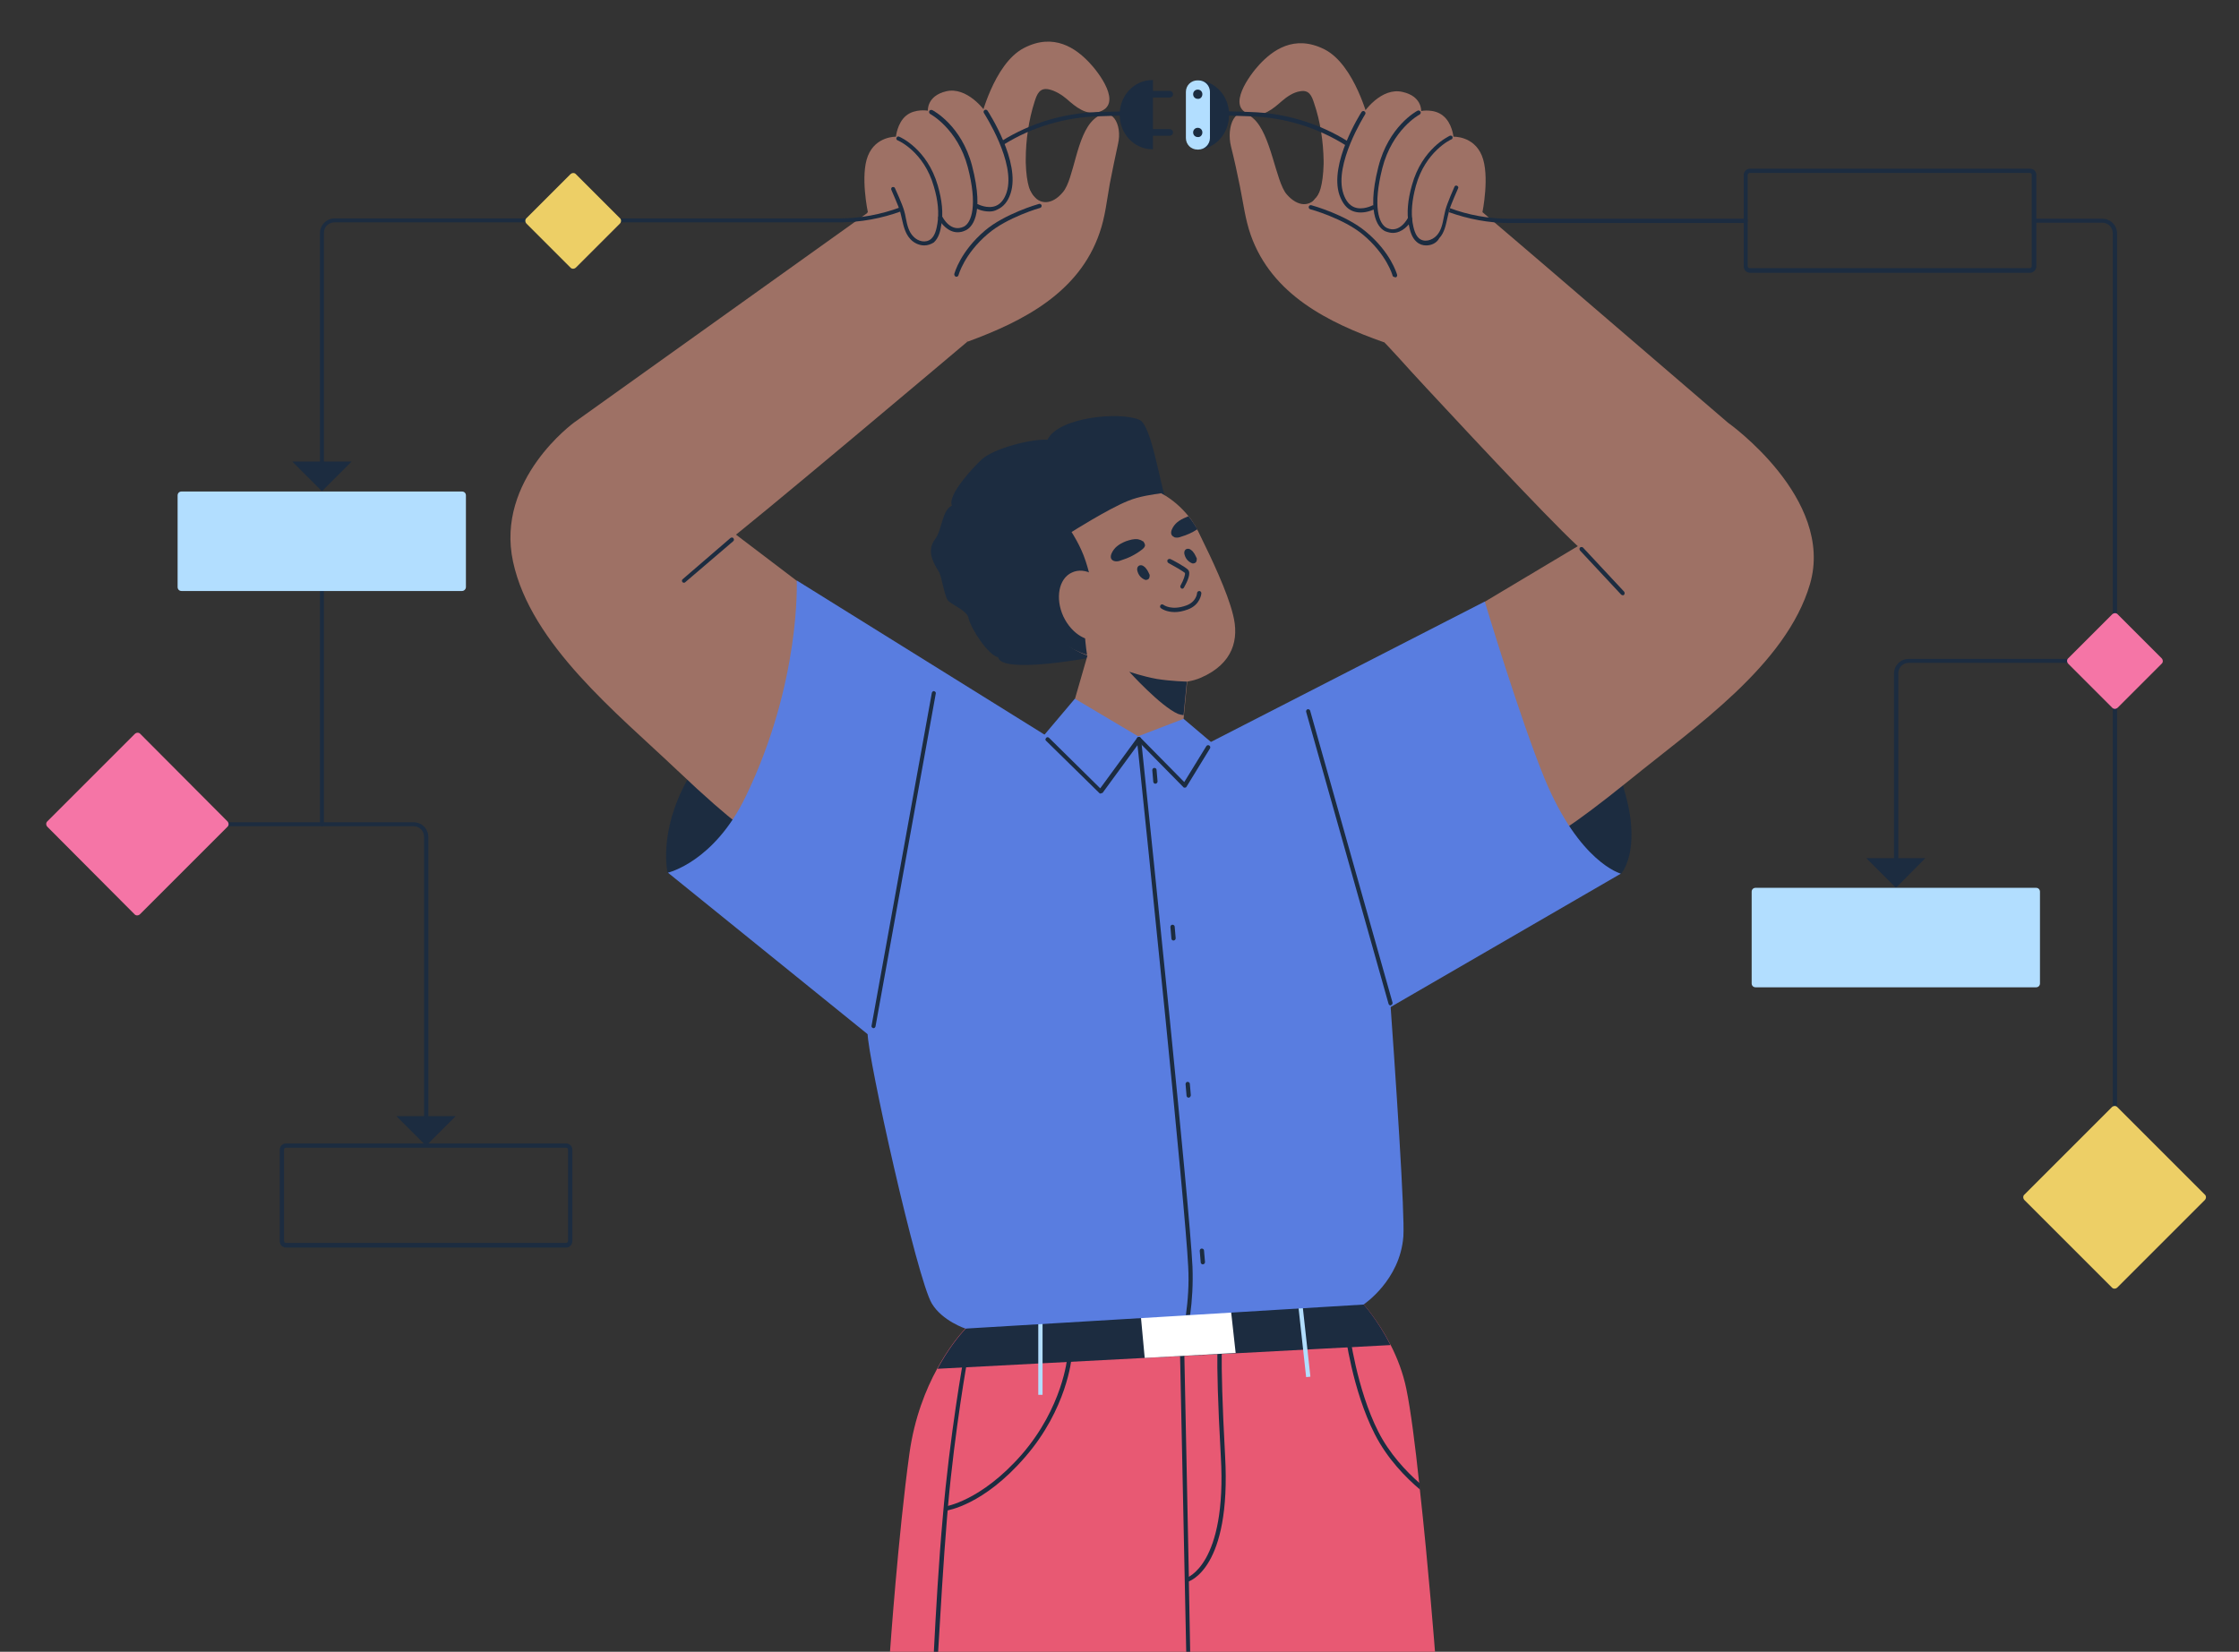 <?xml version="1.0" encoding="UTF-8"?> <!-- Generator: Adobe Illustrator 19.0.0, SVG Export Plug-In . SVG Version: 6.00 Build 0) --> <svg xmlns="http://www.w3.org/2000/svg" xmlns:xlink="http://www.w3.org/1999/xlink" version="1.1" id="Capa_1" x="0px" y="0px" viewBox="0 0 679.5 501.4" style="enable-background:new 0 0 679.5 501.4;" xml:space="preserve"><rect x="0" y="0" width="679.5" height="501.4" fill="#333333" stroke="none"/> <style type="text/css"> .st0{fill:#1C2C40;} .st1{fill:#9E7165;} .st2{fill:#E85973;} .st3{fill:#FFFFFF;} .st4{fill:#B2DEFF;} .st5{fill:#597DE0;} .st6{fill:#EDCF66;} .st7{fill:#F575A6;} </style> <g> <path class="st0" d="M575.4,263.6c-0.4,0-0.6-0.3-0.6-0.6v-58.5c0-2.5,2-4.5,4.5-4.5h49.9c0.4,0,0.6,0.3,0.6,0.6 c0,0.4-0.3,0.6-0.6,0.6h-49.9c-1.8,0-3.2,1.4-3.2,3.2V263C576,263.4,575.7,263.6,575.4,263.6"></path> <path class="st0" d="M641.8,339.7c-0.4,0-0.6-0.3-0.6-0.6V70.8c0-1.8-1.4-3.2-3.2-3.2h-20.7c-0.4,0-0.6-0.3-0.6-0.6 c0-0.4,0.3-0.6,0.6-0.6H638c2.5,0,4.5,2,4.5,4.5V339C642.5,339.4,642.2,339.7,641.8,339.7"></path> <path class="st0" d="M97.7,250.8c-0.4,0-0.6-0.3-0.6-0.6v-73.9c0-0.4,0.3-0.6,0.6-0.6c0.4,0,0.6,0.3,0.6,0.6v73.9 C98.3,250.5,98,250.8,97.7,250.8"></path> <path class="st0" d="M97.7,146.9c-0.4,0-0.6-0.3-0.6-0.6V70.8c0-2.5,2-4.5,4.5-4.5H161c0.4,0,0.6,0.3,0.6,0.6 c0,0.4-0.3,0.6-0.6,0.6h-59.5c-1.8,0-3.2,1.4-3.2,3.2v75.5C98.3,146.6,98,146.9,97.7,146.9"></path> <path class="st0" d="M492,265.2c0,0,6-6.6,1.4-23.7c-4.7-17.2-8.7-21.4-9.5-21.2c-0.8,0.2-26.7,19.3-26.7,21.2 c0,1.9,11.2,16.3,11.9,16.7C469.7,258.7,492,265.2,492,265.2"></path> <path class="st1" d="M524.4,128.3c0,0,32.5,23,24.9,49c-7.2,24.6-35.1,43.5-54.5,59.3c-19.4,15.7-24.3,17.6-24.3,17.6l-29.3-46.9 l9.5-24.7l39.5-23.6L524.4,128.3z"></path> <path class="st0" d="M202.6,264.9c0,0-2.9-12.2,6-28.2c8.9-16,15.6-16.3,17.5-14.4c1.9,1.9,16.9,33.4,16.9,33.4s-1.9,4.1-3.8,5.1 C237.3,261.7,202.6,264.9,202.6,264.9"></path> <path class="st1" d="M174.3,128.2c0,0-24,17.3-18.6,42.3c5.4,25.1,31.7,46.1,49.8,63.3s22.9,19.4,22.9,19.4l32.8-44.5l-19.4-32.4 L216,156.7L174.3,128.2z"></path> <path class="st2" d="M435.5,501.4H270.1c0,0,2.5-35.6,5.9-60.2c1.5-10.8,5-19.5,8.4-25.7c0.3-0.5,0.6-1.1,0.9-1.6 c3.8-6.6,7.3-10.2,7.7-10.6c0,0,0,0,0,0l31.2-20l4-2.6l4.2,0.7l81.4,14.5c0,0,4.4,4.9,8.2,12.3c2,3.9,3.8,8.5,4.8,13.4 c1.3,6.3,2.7,17.1,3.9,28.6v0c0.1,0.6,0.1,1.2,0.2,1.9v0C433.5,475.5,435.5,501.4,435.5,501.4"></path> <path class="st0" d="M287,458.6l-0.2-1.3c0.1,0,10.9-1.6,23.3-15.8c12.4-14.3,13.8-29.3,13.8-29.4l1.3,0.1 c0,0.2-1.4,15.5-14.1,30.1C298.4,457,287.5,458.5,287,458.6"></path> <path class="st0" d="M360.3,480.2L360,479l0.2,0.6L360,479c0.1,0,12.4-3.9,10.5-36.9c-1.9-33.8-0.7-37.8-0.6-38l1.2,0.4 c0,0.2-1.1,4.5,0.7,37.5C373.7,476.2,360.9,480.1,360.3,480.2"></path> </g> <polygon class="st0" points="358.1,409.9 360,501.4 361.2,501.4 360.8,480 360.8,478.6 359.4,409.8 "></polygon> <g> <path class="st0" d="M422,408.3l-47,2.5l-27.6,1.4l-62.9,3.3c0.3-0.5,0.6-1.1,0.9-1.6c3.8-6.6,7.3-10.2,7.7-10.6c0,0,0,0,0,0 l31.2-20c3.2-0.7,6-1.3,8.2-1.8l81.4,14.5C413.8,395.9,418.2,400.8,422,408.3"></path> </g> <polygon class="st3" points="375,410.7 347.4,412.2 346,397.1 373.2,394.4 "></polygon> <rect x="315.1" y="396.3" class="st4" width="1.3" height="27.1"></rect> <rect x="381.8" y="403.7" transform="matrix(0.109 0.994 -0.994 0.109 754.37 -32.753)" class="st4" width="27.3" height="1.3"></rect> <g> <path class="st0" d="M353.6,150.8c-1.5-3.8-4.2-21.7-7.7-23.3c-5.8-2.7-24.8-0.9-28,6c-4.6-0.4-16.4,2.6-20,6 c-2.6,2.4-10.5,10.9-9,14c-3,1.3-3,7.3-5,10c-2.5,3.3-1.3,6.4,1,10c1,1.6,1.7,7.9,3,9c1.5,1.3,5.6,3,6,5c0.7,3.3,6,11.4,9,12 c1,5.2,27.6,0.2,27.6,0.2s-0.1,1,2.9-2.3c2.6-2.9,4.5-6.5,5.9-10.2c3.7-9.2,5.1-19.1,11.4-27.1 C352.8,157.4,355.1,154.4,353.6,150.8"></path> <path class="st1" d="M366.6,173.6c0,15-12.1,27.1-27.1,27.1c-2.3,0-4.5-0.3-6.6-0.8c0,0,0,0,0,0c-1-0.2-2-0.5-2.9-0.9 c-10.3-3.8-17.6-13.8-17.6-25.4c0-15,12.1-27.1,27.1-27.1c4.8,0,9.3,1.2,13.2,3.4c3.1,1.7,5.8,4.1,8,6.8c0.7,0.8,1.3,1.7,1.8,2.6 c0,0,0,0,0,0.1c0,0,0.1,0.1,0.1,0.2c0.2,0.4,0.4,0.7,0.6,1.1v0c0.5,0.8,0.9,1.7,1.2,2.6C365.9,166.4,366.6,169.9,366.6,173.6"></path> <path class="st1" d="M364.5,205.7c-9.8,4.3-25.5-1.7-31.6-5.8c0,0,0,0,0,0c-6.1-4.1,1.5-24.5,1.5-24.5l21.9-12.5l6.3-3.6 c0,0,0,0,0,0.1c0.1,0.1,0.3,0.6,0.7,1.3c0.3,0.7,0.8,1.5,1.3,2.6c2.8,5.7,7.9,16.3,9.6,23.3C376.1,194,374.3,201.4,364.5,205.7"></path> <path class="st1" d="M360.6,203.2c0,0-0.1,1.4-0.3,3.7c-0.3,2.6-0.6,6.4-1,10.2c-0.7,7.4-1.4,15-1.4,15.1c0,0.3-12.2,7.2-12.2,7.2 l-24.5-9.8l9.4-32.6L360.6,203.2z"></path> <path class="st0" d="M348.2,173.1c-0.2-0.3-0.4-0.5-0.6-0.8c-0.3-0.3-0.7-0.6-1.1-0.7c-1.2-0.2-1.6,0.9-1.3,1.8 c0.2,0.8,0.7,1.6,1.4,2.1c0.3,0.2,0.6,0.4,0.9,0.5c0.3,0.1,0.7,0,1-0.2c0.4-0.3,0.4-0.9,0.4-1.3 C348.7,174.1,348.5,173.6,348.2,173.1"></path> <path class="st0" d="M362.5,168.1c-0.2-0.3-0.4-0.5-0.6-0.8c-0.3-0.3-0.7-0.6-1.1-0.7c-1.2-0.2-1.6,0.9-1.3,1.8 c0.2,0.8,0.7,1.6,1.4,2.1c0.3,0.2,0.6,0.4,0.9,0.5c0.3,0.1,0.7,0,1-0.2c0.4-0.3,0.4-0.9,0.4-1.3C363,169.1,362.8,168.6,362.5,168.1 "></path> <path class="st0" d="M347,164.4c0-0.1-0.1-0.1-0.2-0.1c-0.4-0.3-0.9-0.5-1.4-0.6c-1.3-0.2-2.5,0.2-3.7,0.6c-1,0.4-2,0.9-2.8,1.6 c-1,0.8-3,3.6-0.8,4.4c0.7,0.2,1.4,0.1,2.1-0.2c2.3-0.7,4.5-1.8,6.4-3.3c0.4-0.3,0.8-0.7,0.9-1.2 C347.5,165.2,347.3,164.8,347,164.4"></path> <path class="st0" d="M362.6,159.4C362.6,159.3,362.6,159.3,362.6,159.4c-0.6-1-1.2-1.8-1.9-2.7c-0.2,0.1-0.5,0.2-0.7,0.3 c-1,0.4-2,0.9-2.8,1.6c-1,0.8-2.9,3.5-0.9,4.4c0,0,0.1,0,0.1,0.1c0.7,0.2,1.4,0.1,2.1-0.2c1.7-0.5,3.3-1.2,4.8-2.2c0,0,0,0,0.1,0v0 C363.1,160.2,362.9,159.8,362.6,159.4"></path> <path class="st0" d="M358.8,178.7c-0.1,0-0.2,0-0.3-0.1c-0.3-0.2-0.4-0.6-0.2-0.9c0.9-1.6,1.5-3.4,1.3-3.8c-0.6-0.5-3.3-2.1-5-3 c-0.3-0.2-0.4-0.5-0.3-0.9c0.2-0.3,0.6-0.4,0.9-0.3c0.5,0.2,4.4,2.3,5.3,3.2c1.1,1-0.2,3.7-1.1,5.3 C359.2,178.6,359,178.7,358.8,178.7"></path> <path class="st0" d="M356.5,185.8c-2.6,0-4.1-1.1-4.2-1.2c-0.3-0.2-0.3-0.6-0.1-0.9c0.2-0.3,0.6-0.3,0.9-0.1 c0.1,0.1,2.5,1.8,6.9,0.2c3.1-1.1,3.3-3.7,3.3-3.8c0-0.3,0.3-0.6,0.7-0.6c0.3,0,0.6,0.3,0.6,0.7c0,0.1-0.3,3.5-4.1,4.9 C358.9,185.6,357.6,185.8,356.5,185.8"></path> <path class="st0" d="M360.2,206.9c-0.3,2.6-0.6,6.4-1,10.2c-0.6-0.1-1.2-0.2-1.7-0.4c-5.3-2.3-14.8-12.8-14.8-12.8s4,1.4,8.4,2.2 C355.5,206.8,360.2,206.9,360.2,206.9"></path> <path class="st0" d="M342.2,152.1c-6.1,2.5-17,9.4-17,9.4s2.8,4.2,4.3,8.9c1.5,4.7,2.3,7.9,0.4,12.1c-1.9,4.2,0,16.3,0,16.3 c-10.4-3.3-20-13.8-20-25.4c0-15,14.5-28,29.5-28c4.8,0,9.3,2.1,13.2,4.3C349.9,150.1,345.8,150.6,342.2,152.1"></path> <path class="st1" d="M337.1,180.5c2.5,5.5,1.4,11.5-2.6,13.3c-4,1.8-9.2-1.2-11.8-6.7c-2.5-5.5-1.4-11.5,2.6-13.3 C329.3,171.9,334.6,174.9,337.1,180.5"></path> </g> <polygon class="st5" points="326.2,212.1 345.4,223.5 359.2,218.2 370.3,227.6 349.2,246.6 312.1,228.8 "></polygon> <g> <path class="st5" d="M425.9,375.3c-1,13.4-12.1,20.7-12.1,20.7l-52.6,3.2l-1.3,0.1l-66.9,4c0,0-7-2.3-10.2-7.6 c-4.5-7.5-19.5-74.8-19.5-82.1c0-7.2,27.4-97.5,27.4-97.5s27.8,7.6,29.3,7.6l25.5,5.3l1.3,0.3l0.6,0.1l68.3-8.9 C415.7,220.4,426.8,361.9,425.9,375.3"></path> <path class="st0" d="M361.2,399.1l-1.3,0.1c0.6-4.4,1-9.3,0.7-14.7c-0.9-18.9-12.6-131.6-15.1-155.6c-0.3-2.8-0.5-4.4-0.5-4.5 c0-0.4,0.2-0.7,0.6-0.7c0.3,0,0.7,0.2,0.7,0.6c0,0.2,0.2,1.9,0.5,4.9c2.6,24.9,14.2,136.5,15.1,155.3 C362.1,389.8,361.8,394.7,361.2,399.1"></path> <path class="st5" d="M317,223l-75.2-46.8c0,0,1.3,30.9-15.5,65.6c-9.6,19.9-23.6,23.1-23.6,23.1l69.6,56.3l40.1-47.4L317,223z"></path> <path class="st5" d="M364.8,226.6l85.8-44c0,0,10.6,35.3,18.1,53.6c10.6,25.7,23.2,29,23.2,29l-90.6,52.5c0,0-14.3-64.8-13.7-66.3 C388.3,250,364.8,226.6,364.8,226.6"></path> <path class="st0" d="M293.7,412.3c-0.1,0.2-3.9,21.5-6,44.9h0c0,0.4-0.1,0.9-0.1,1.3c-0.1,0.8-0.1,1.5-0.2,2.3 c-1.1,13.2-2,28.9-2.7,40.7h-1.3c0.6-11.8,1.5-27.5,2.7-40.8c2.1-24.8,6.3-48.4,6.4-48.6L293.7,412.3z"></path> <path class="st0" d="M431,452.2c-4.3-3.6-10-9.4-13.8-16.9c-6.8-13.3-9-30.8-9-31l1.3-0.2c0,0.2,2.2,17.5,8.8,30.5 c3.4,6.7,8.4,12,12.5,15.6v0C430.8,451,430.9,451.6,431,452.2"></path> <path class="st1" d="M174.3,128.2l89-63.6l30.3,39.1c0,0-68,57.4-74,61.5c-6,4.1-17.4,6.1-18.2,6.1c-0.8,0-20.8-17.6-21.8-18.9 C178.5,151.2,174.3,128.2,174.3,128.2"></path> <path class="st0" d="M207.6,176.9c-0.2,0-0.4-0.1-0.5-0.2c-0.2-0.3-0.2-0.7,0.1-0.9l14.5-12.5c0.3-0.2,0.7-0.2,0.9,0.1 c0.2,0.3,0.2,0.7-0.1,0.9L208,176.7C207.9,176.8,207.8,176.9,207.6,176.9"></path> <path class="st1" d="M293.7,103.7c16.9-6.2,33.8-14.9,40-33c1.7-4.8,2.2-9.9,3.1-14.9c0.8-4,1.6-8.1,2.5-12.1 c1.4-5.9-1.9-12.2-7.3-7.5c-5.4,4.8-6,18.1-9.4,22.1c-3.3,4-7.2,4-9.4,0.5c-2.2-3.5-8.4-14.8-9.1-14.9c-0.6-0.2-30.2,7.6-31,8.3 c-0.8,0.6-9.9,12.4-9.9,12.4s7.3,22.9,7.5,23.9C271,89.4,293.7,103.7,293.7,103.7"></path> <path class="st1" d="M263.4,64.5c0,0-2.4-11.2,0-17.2c2.4-6,8.5-5.8,8.5-5.8s0.4-4.2,3.1-6.4c2.7-2.2,6.6-1.5,6.6-1.5 s-0.4-4.5,5.6-5.9c6-1.4,11.8,5.2,13.5,8.9c1.7,3.7,2.9,13.8,2.9,13.8s-4.6,11.4-5.4,12.8c-0.8,1.4-5.4,6.7-10.3,7.2 C283.1,70.9,263.4,64.5,263.4,64.5"></path> <path class="st1" d="M297.5,36.5c0,0,4-17.1,13.2-21.9c9.2-4.8,15.9,0.2,19.8,4.3c2.9,3,10.5,12.9,2.9,15.1c-3.8,1.1-7-1.6-9.6-3.9 c-1.5-1.3-3.6-2.6-5.6-3c-2.7-0.5-3.5,1.5-4.2,3.7c-1.8,5.5-2.7,11.8-2.7,17.6c0,0.3,0,0.7,0,1c0.2,6.7,1.5,9.5,2.6,10.4 c1.1,0.9,3.1,5.5,0.7,4.8s-10.7-0.9-11.8-2.6c-1.1-1.7-4.1-2.1-4.1-9.3C298.7,45.4,297.5,36.5,297.5,36.5"></path> <path class="st0" d="M300.2,64.2c-2.2,0-3.9-0.9-4-1c-0.3-0.2-0.4-0.5-0.3-0.9c0.2-0.3,0.5-0.4,0.9-0.3c0,0,2.9,1.5,5.4,0.5 c1.5-0.6,2.6-2,3.3-4.1c2.9-9-6.8-23.9-6.9-24.1c-0.2-0.3-0.1-0.7,0.2-0.9c0.3-0.2,0.7-0.1,0.9,0.2c0.4,0.6,10.1,15.6,7,25.1 c-0.8,2.5-2.2,4.1-4,4.9C301.8,64.1,301,64.2,300.2,64.2"></path> <path class="st0" d="M290.6,70.5c-2.8,0-4.9-2.5-5.8-4.1c-0.2-0.3,0-0.7,0.3-0.9c0.3-0.2,0.7,0,0.9,0.3c0.1,0.2,2.5,4.9,6.5,3 c2.4-1.2,4.2-6.6,1.2-18.1c-3.1-11.7-11.4-16.1-11.4-16.1c-0.3-0.2-0.4-0.5-0.3-0.9c0.2-0.3,0.5-0.4,0.9-0.3 c0.4,0.2,8.9,4.7,12.1,16.9c4,15.4-0.4,18.9-1.9,19.6C292.1,70.4,291.3,70.5,290.6,70.5"></path> <path class="st0" d="M280.5,74.5c-1.5,0-3.1-0.7-4.2-1.9c-1.6-1.7-2.1-4-2.6-6.2c-0.2-0.7-0.3-1.5-0.5-2.1 c-0.5-1.8-2.7-6.6-2.7-6.7c-0.1-0.3,0-0.7,0.3-0.8c0.3-0.1,0.7,0,0.8,0.3c0.1,0.2,2.3,5,2.8,6.9c0.2,0.7,0.4,1.5,0.5,2.2 c0.4,2.1,0.9,4.2,2.3,5.6c1.4,1.5,3.8,2.1,5.4,0.7c1.2-1.1,1.6-2.9,1.9-4.7c0.5-3.2,0.2-6.9-1.1-11.2c-3-10.6-10.9-14-11-14 c-0.3-0.1-0.5-0.5-0.3-0.8c0.1-0.3,0.5-0.5,0.8-0.3c0.3,0.1,8.5,3.7,11.7,14.8c1.3,4.5,1.7,8.4,1.1,11.8c-0.3,2.1-0.8,4.1-2.3,5.5 C282.6,74.1,281.6,74.5,280.5,74.5"></path> <path class="st0" d="M290.3,84c-0.1,0-0.1,0-0.2,0c-0.3-0.1-0.5-0.4-0.5-0.8c0.1-0.3,1.8-6.8,9.3-13.2c6-5.1,16-8,16.4-8.1 c0.3-0.1,0.7,0.1,0.8,0.4c0.1,0.3-0.1,0.7-0.4,0.8c-0.1,0-10.1,2.9-15.9,7.9c-7.2,6.1-8.9,12.5-8.9,12.5 C290.8,83.8,290.6,84,290.3,84"></path> <path class="st1" d="M524.4,128.3c0,0-4,21.8-5.1,23.1c-1,1.3-20.8,19.1-21.6,19.1c-0.9,0-10.6,1.2-16.6-2.8 c-4.2-2.8-31.4-31.8-48.1-49.8c-3.4-3.7-6.4-6.9-8.6-9.4c-2.7-3-4.4-4.7-4.4-4.7l29.9-39.4l10.2,8.7l9.7,8.3L524.4,128.3z"></path> <path class="st1" d="M420,103.9c-17-6-34-14.5-40.4-32.5c-1.7-4.8-2.3-9.9-3.3-14.8c-0.8-4-1.7-8.1-2.7-12.1 c-1.5-5.9,1.2-13.4,6.7-8.6c5.5,4.7,6.8,19.2,10.2,23.1c3.4,3.9,7.2,3.9,9.4,0.4c2.2-3.5,8.3-14.9,8.9-15 c0.6-0.2,30.3,7.3,31.1,7.9c0.8,0.6,10,12.3,10,12.3s-7.1,23-7.2,23.9C442.6,89.3,420,103.9,420,103.9"></path> <path class="st1" d="M449.9,64.4c0,0,2.3-11.2-0.2-17.2c-2.5-6-8.6-5.7-8.6-5.7s-0.4-4.2-3.2-6.4c-2.7-2.2-6.6-1.4-6.6-1.4 s0.3-4.5-5.7-5.8c-6.1-1.4-11.7,5.3-13.4,9.1c-1.7,3.8-2.7,13.9-2.7,13.9s4.7,11.3,5.5,12.7c0.8,1.4,5.5,6.6,10.3,7 C430.3,71,449.9,64.4,449.9,64.4"></path> <path class="st1" d="M415.4,36.7c0,0-4.2-17-13.4-21.7c-9.3-4.7-15.9,0.4-19.8,4.6c-2.8,3-10.3,13-2.8,15.1c3.8,1,7-1.7,9.6-4 c1.5-1.3,3.5-2.7,5.6-3c2.7-0.5,3.5,1.4,4.2,3.6c1.9,5.5,2.8,11.7,2.9,17.5c0,0.3,0,0.7,0,1c-0.2,6.7-1.4,9.5-2.5,10.4 c-1.1,1-3,5.5-0.7,4.8c2.4-0.7,10.7-1.1,11.8-2.7c1.1-1.7,4-2.1,4-9.3C414.4,45.7,415.4,36.7,415.4,36.7"></path> <path class="st0" d="M413,64.5c-0.8,0-1.6-0.1-2.4-0.4c-1.9-0.7-3.2-2.4-4.1-4.9c-3.2-9.5,6.3-24.6,6.7-25.2 c0.2-0.3,0.6-0.4,0.9-0.2c0.3,0.2,0.4,0.6,0.2,0.9c-0.1,0.2-9.6,15.2-6.6,24.1c0.7,2.1,1.8,3.5,3.3,4.1c2.5,1,5.4-0.5,5.4-0.5 c0.3-0.2,0.7-0.1,0.9,0.3c0.2,0.3,0.1,0.7-0.3,0.9C417,63.5,415.2,64.5,413,64.5"></path> <path class="st0" d="M422.7,70.7c-0.7,0-1.5-0.2-2.3-0.5c-1.5-0.7-6-4.1-2.1-19.5c3.1-12.3,11.5-16.9,11.9-17.1 c0.3-0.2,0.7,0,0.9,0.3c0.2,0.3,0,0.7-0.3,0.9c-0.1,0-8.3,4.5-11.3,16.3c-2.9,11.5-1.1,16.9,1.4,18.1c3.9,1.8,6.3-2.9,6.4-3.1 c0.2-0.3,0.5-0.4,0.9-0.3c0.3,0.2,0.4,0.5,0.3,0.9C427.7,68.2,425.6,70.7,422.7,70.7"></path> <path class="st0" d="M432.8,74.5c-1,0-2-0.3-2.9-1.1c-1.5-1.3-2-3.4-2.4-5.4c-0.6-3.4-0.3-7.2,1-11.8c3.1-11.2,11.2-14.8,11.5-15 c0.3-0.1,0.7,0,0.8,0.3c0.1,0.3,0,0.7-0.3,0.8c-0.1,0-7.9,3.6-10.8,14.1c-1.2,4.4-1.5,8-1,11.2c0.3,1.8,0.8,3.7,1.9,4.7 c1.6,1.4,4,0.7,5.4-0.8c1.4-1.5,1.8-3.6,2.2-5.7c0.2-0.8,0.3-1.5,0.5-2.2c0.5-1.9,2.6-6.7,2.7-6.9c0.1-0.3,0.5-0.5,0.8-0.3 c0.3,0.1,0.5,0.5,0.3,0.8c0,0-2.2,4.9-2.7,6.7c-0.2,0.7-0.3,1.4-0.5,2.1c-0.5,2.2-0.9,4.6-2.5,6.3C436,73.8,434.4,74.5,432.8,74.5"></path> <path class="st0" d="M423.2,84.1c-0.3,0-0.5-0.2-0.6-0.5c0-0.1-1.8-6.4-9-12.4c-5.9-4.9-15.9-7.7-16-7.7c-0.3-0.1-0.5-0.4-0.4-0.8 c0.1-0.3,0.4-0.5,0.8-0.4c0.4,0.1,10.4,2.9,16.5,8c7.6,6.3,9.4,12.8,9.5,13.1c0.1,0.3-0.1,0.7-0.4,0.8 C423.3,84.1,423.3,84.1,423.2,84.1"></path> <path class="st0" d="M492.5,180.7c-0.2,0-0.3-0.1-0.5-0.2l-12.5-13.4c-0.2-0.3-0.2-0.7,0-0.9c0.3-0.2,0.7-0.2,0.9,0l12.5,13.4 c0.2,0.3,0.2,0.7,0,0.9C492.8,180.7,492.6,180.7,492.5,180.7"></path> <path class="st0" d="M355,29.6h-6.5c-0.5,0-1-0.4-1-1s0.4-1,1-1h6.5c0.5,0,1,0.4,1,1S355.5,29.6,355,29.6"></path> <path class="st0" d="M355,41.2h-6.5c-0.5,0-1-0.4-1-1s0.4-1,1-1h6.5c0.5,0,1,0.4,1,1S355.5,41.2,355,41.2"></path> <path class="st0" d="M273.3,62.9c-5.9,2.2-12.2,3.4-18.6,3.4h-65.8c-0.4,0-0.6,0.3-0.6,0.6c0,0.4,0.3,0.6,0.6,0.6h65.8 c6.5,0,12.9-1.2,18.9-3.4C273.3,63.8,273.3,63.4,273.3,62.9"></path> <path class="st0" d="M345.6,33.7L333.4,34c-10.4,0.3-20.6,3.3-29.4,8.8c0.4,0.2,0.6,0.7,0.6,1.1c8.7-5.4,18.6-8.3,28.8-8.6 l12.2-0.4c0.4,0,0.6-0.3,0.6-0.7C346.3,33.9,346,33.7,345.6,33.7"></path> <path class="st0" d="M349.9,24.3c-0.1,0-0.2,0-0.2,0c-5.5,0-9.9,4.7-9.9,10.5c0,5.8,4.4,10.5,9.9,10.5c0.1,0,0.2,0,0.2,0V24.3z"></path> <path class="st0" d="M409.2,43c-8.9-5.6-19.2-8.7-29.8-9l-12.2-0.4c-0.3,0-0.6,0.3-0.7,0.6c0,0.4,0.3,0.6,0.6,0.7l12.2,0.4 c10.5,0.3,20.6,3.4,29.4,9C408.7,43.8,408.8,43.3,409.2,43"></path> <path class="st0" d="M529.8,66.4h-71.7c-6.3,0-12.5-1.1-18.3-3.3c0.2,0.4,0.1,0.9-0.1,1.3c5.9,2.1,12.1,3.3,18.4,3.3h71.7 c0.4,0,0.6-0.3,0.6-0.6C530.4,66.6,530.1,66.4,529.8,66.4"></path> <path class="st0" d="M363.5,24.3v21.1c5.3-0.2,9.5-4.8,9.5-10.5C373.1,29.2,368.8,24.6,363.5,24.3"></path> <path class="st4" d="M363.7,45.4h-0.3c-2,0-3.5-1.6-3.5-3.5v-14c0-2,1.6-3.5,3.5-3.5h0.3c2,0,3.5,1.6,3.5,3.5v14 C367.2,43.8,365.6,45.4,363.7,45.4"></path> <path class="st0" d="M364.9,28.6c0-0.8-0.6-1.4-1.4-1.4c-0.8,0-1.4,0.6-1.4,1.4c0,0.8,0.6,1.4,1.4,1.4 C364.3,30.1,364.9,29.4,364.9,28.6"></path> <path class="st0" d="M364.9,40.2c0-0.8-0.6-1.4-1.4-1.4c-0.8,0-1.4,0.6-1.4,1.4c0,0.8,0.6,1.4,1.4,1.4 C364.3,41.7,364.9,41,364.9,40.2"></path> <path class="st6" d="M188.1,67.9l-13.3,13.3c-0.5,0.5-1.3,0.5-1.7,0l-13.3-13.3c-0.5-0.5-0.5-1.3,0-1.7l13.3-13.3 c0.5-0.5,1.3-0.5,1.7,0l13.3,13.3C188.6,66.6,188.6,67.4,188.1,67.9"></path> <path class="st7" d="M656,201.5l-13.3,13.3c-0.5,0.5-1.3,0.5-1.7,0l-13.3-13.3c-0.5-0.5-0.5-1.3,0-1.7l13.3-13.3 c0.5-0.5,1.3-0.5,1.7,0l13.3,13.3C656.5,200.3,656.5,201.1,656,201.5"></path> <path class="st6" d="M669.1,364.3l-26.5,26.5c-0.5,0.5-1.3,0.5-1.7,0l-26.5-26.5c-0.5-0.5-0.5-1.3,0-1.7l26.5-26.5 c0.5-0.5,1.3-0.5,1.7,0l26.5,26.5C669.6,363,669.6,363.8,669.1,364.3"></path> </g> <polygon class="st0" points="106.7,140.1 97.7,149.1 88.7,140.1 "></polygon> <polygon class="st0" points="584.3,260.5 575.4,269.5 566.4,260.5 "></polygon> <polygon class="st0" points="138.3,338.8 129.3,347.8 120.3,338.8 "></polygon> <g> <path class="st4" d="M140.2,179.4H55.1c-0.7,0-1.2-0.5-1.2-1.2v-27.8c0-0.7,0.5-1.2,1.2-1.2h85.1c0.7,0,1.2,0.5,1.2,1.2v27.8 C141.4,178.8,140.9,179.4,140.2,179.4"></path> <path class="st0" d="M531,52.5c-0.3,0-0.6,0.3-0.6,0.6v27.7c0,0.4,0.3,0.6,0.6,0.6h85c0.3,0,0.6-0.3,0.6-0.6V53.1 c0-0.4-0.3-0.6-0.6-0.6H531z M616.1,82.8h-85c-1.1,0-1.9-0.9-1.9-1.9V53.1c0-1.1,0.9-1.9,1.9-1.9h85c1.1,0,1.9,0.9,1.9,1.9v27.7 C618,81.9,617.1,82.8,616.1,82.8"></path> <path class="st4" d="M617.9,299.7h-85.1c-0.7,0-1.2-0.5-1.2-1.2v-27.8c0-0.7,0.5-1.2,1.2-1.2h85.1c0.7,0,1.2,0.5,1.2,1.2v27.8 C619.1,299.2,618.6,299.7,617.9,299.7"></path> <path class="st0" d="M86.8,348.4c-0.4,0-0.6,0.3-0.6,0.6v27.7c0,0.4,0.3,0.6,0.6,0.6h85c0.3,0,0.6-0.3,0.6-0.6V349 c0-0.4-0.3-0.6-0.6-0.6H86.8z M171.8,378.7h-85c-1.1,0-1.9-0.9-1.9-1.9V349c0-1.1,0.9-1.9,1.9-1.9h85c1.1,0,1.9,0.9,1.9,1.9v27.7 C173.7,377.8,172.9,378.7,171.8,378.7"></path> <path class="st0" d="M129.3,343.9c-0.4,0-0.6-0.3-0.6-0.6V254c0-1.8-1.4-3.2-3.2-3.2H62.6c-0.4,0-0.6-0.3-0.6-0.6 c0-0.4,0.3-0.6,0.6-0.6h62.9c2.5,0,4.5,2,4.5,4.5v89.3C129.9,343.6,129.7,343.9,129.3,343.9"></path> <path class="st7" d="M69,251l-26.5,26.5c-0.5,0.5-1.3,0.5-1.7,0L14.4,251c-0.5-0.5-0.5-1.3,0-1.7l26.5-26.5c0.5-0.5,1.3-0.5,1.7,0 L69,249.3C69.5,249.8,69.5,250.6,69,251"></path> <path class="st0" d="M334,240.9c-0.2,0-0.3-0.1-0.4-0.2l-16.1-15.8c-0.3-0.2-0.3-0.6,0-0.9c0.2-0.3,0.6-0.3,0.9,0l15.5,15.3 l11.2-15.3c0.1-0.1,0.3-0.2,0.5-0.3c0.2,0,0.4,0.1,0.5,0.2l13.3,13.5l6.7-10.9c0.2-0.3,0.6-0.4,0.9-0.2c0.3,0.2,0.4,0.6,0.2,0.9 l-7.1,11.6c-0.1,0.2-0.3,0.3-0.5,0.3c-0.2,0-0.4,0-0.5-0.2l-13.3-13.5l-11.2,15.3C334.4,240.7,334.2,240.8,334,240.9 C334,240.9,334,240.9,334,240.9"></path> <path class="st0" d="M350.6,237.9c-0.3,0-0.6-0.3-0.6-0.6l-0.3-3.5c0-0.3,0.2-0.7,0.6-0.7c0.3,0,0.7,0.2,0.7,0.6l0.3,3.5 C351.3,237.6,351,237.9,350.6,237.9C350.7,237.9,350.7,237.9,350.6,237.9"></path> <path class="st0" d="M356.1,285.5c-0.3,0-0.6-0.3-0.6-0.6l-0.3-3.5c0-0.3,0.2-0.7,0.6-0.7c0.3,0,0.7,0.2,0.7,0.6l0.3,3.5 C356.8,285.2,356.5,285.5,356.1,285.5C356.2,285.5,356.1,285.5,356.1,285.5"></path> <path class="st0" d="M360.7,333.2c-0.3,0-0.6-0.3-0.6-0.6l-0.3-3.5c0-0.3,0.2-0.7,0.6-0.7c0.3,0,0.7,0.2,0.7,0.6l0.3,3.5 C361.3,332.9,361.1,333.2,360.7,333.2C360.7,333.2,360.7,333.2,360.7,333.2"></path> <path class="st0" d="M365,383.8c-0.3,0-0.6-0.3-0.6-0.6l-0.3-3.5c0-0.3,0.2-0.7,0.6-0.7c0.3,0,0.7,0.2,0.7,0.6l0.3,3.5 C365.7,383.5,365.4,383.8,365,383.8C365,383.8,365,383.8,365,383.8"></path> <path class="st0" d="M265.1,312.1c0,0-0.1,0-0.1,0c-0.3-0.1-0.6-0.4-0.5-0.7l18.3-101.1c0.1-0.3,0.4-0.6,0.7-0.5 c0.3,0.1,0.6,0.4,0.5,0.7l-18.3,101.1C265.6,311.9,265.4,312.1,265.1,312.1"></path> <path class="st0" d="M422,305.2c-0.3,0-0.5-0.2-0.6-0.5l-25-88.6c-0.1-0.3,0.1-0.7,0.4-0.8c0.3-0.1,0.7,0.1,0.8,0.4l25,88.6 c0.1,0.3-0.1,0.7-0.4,0.8C422.1,305.2,422,305.2,422,305.2"></path> </g> </svg> 